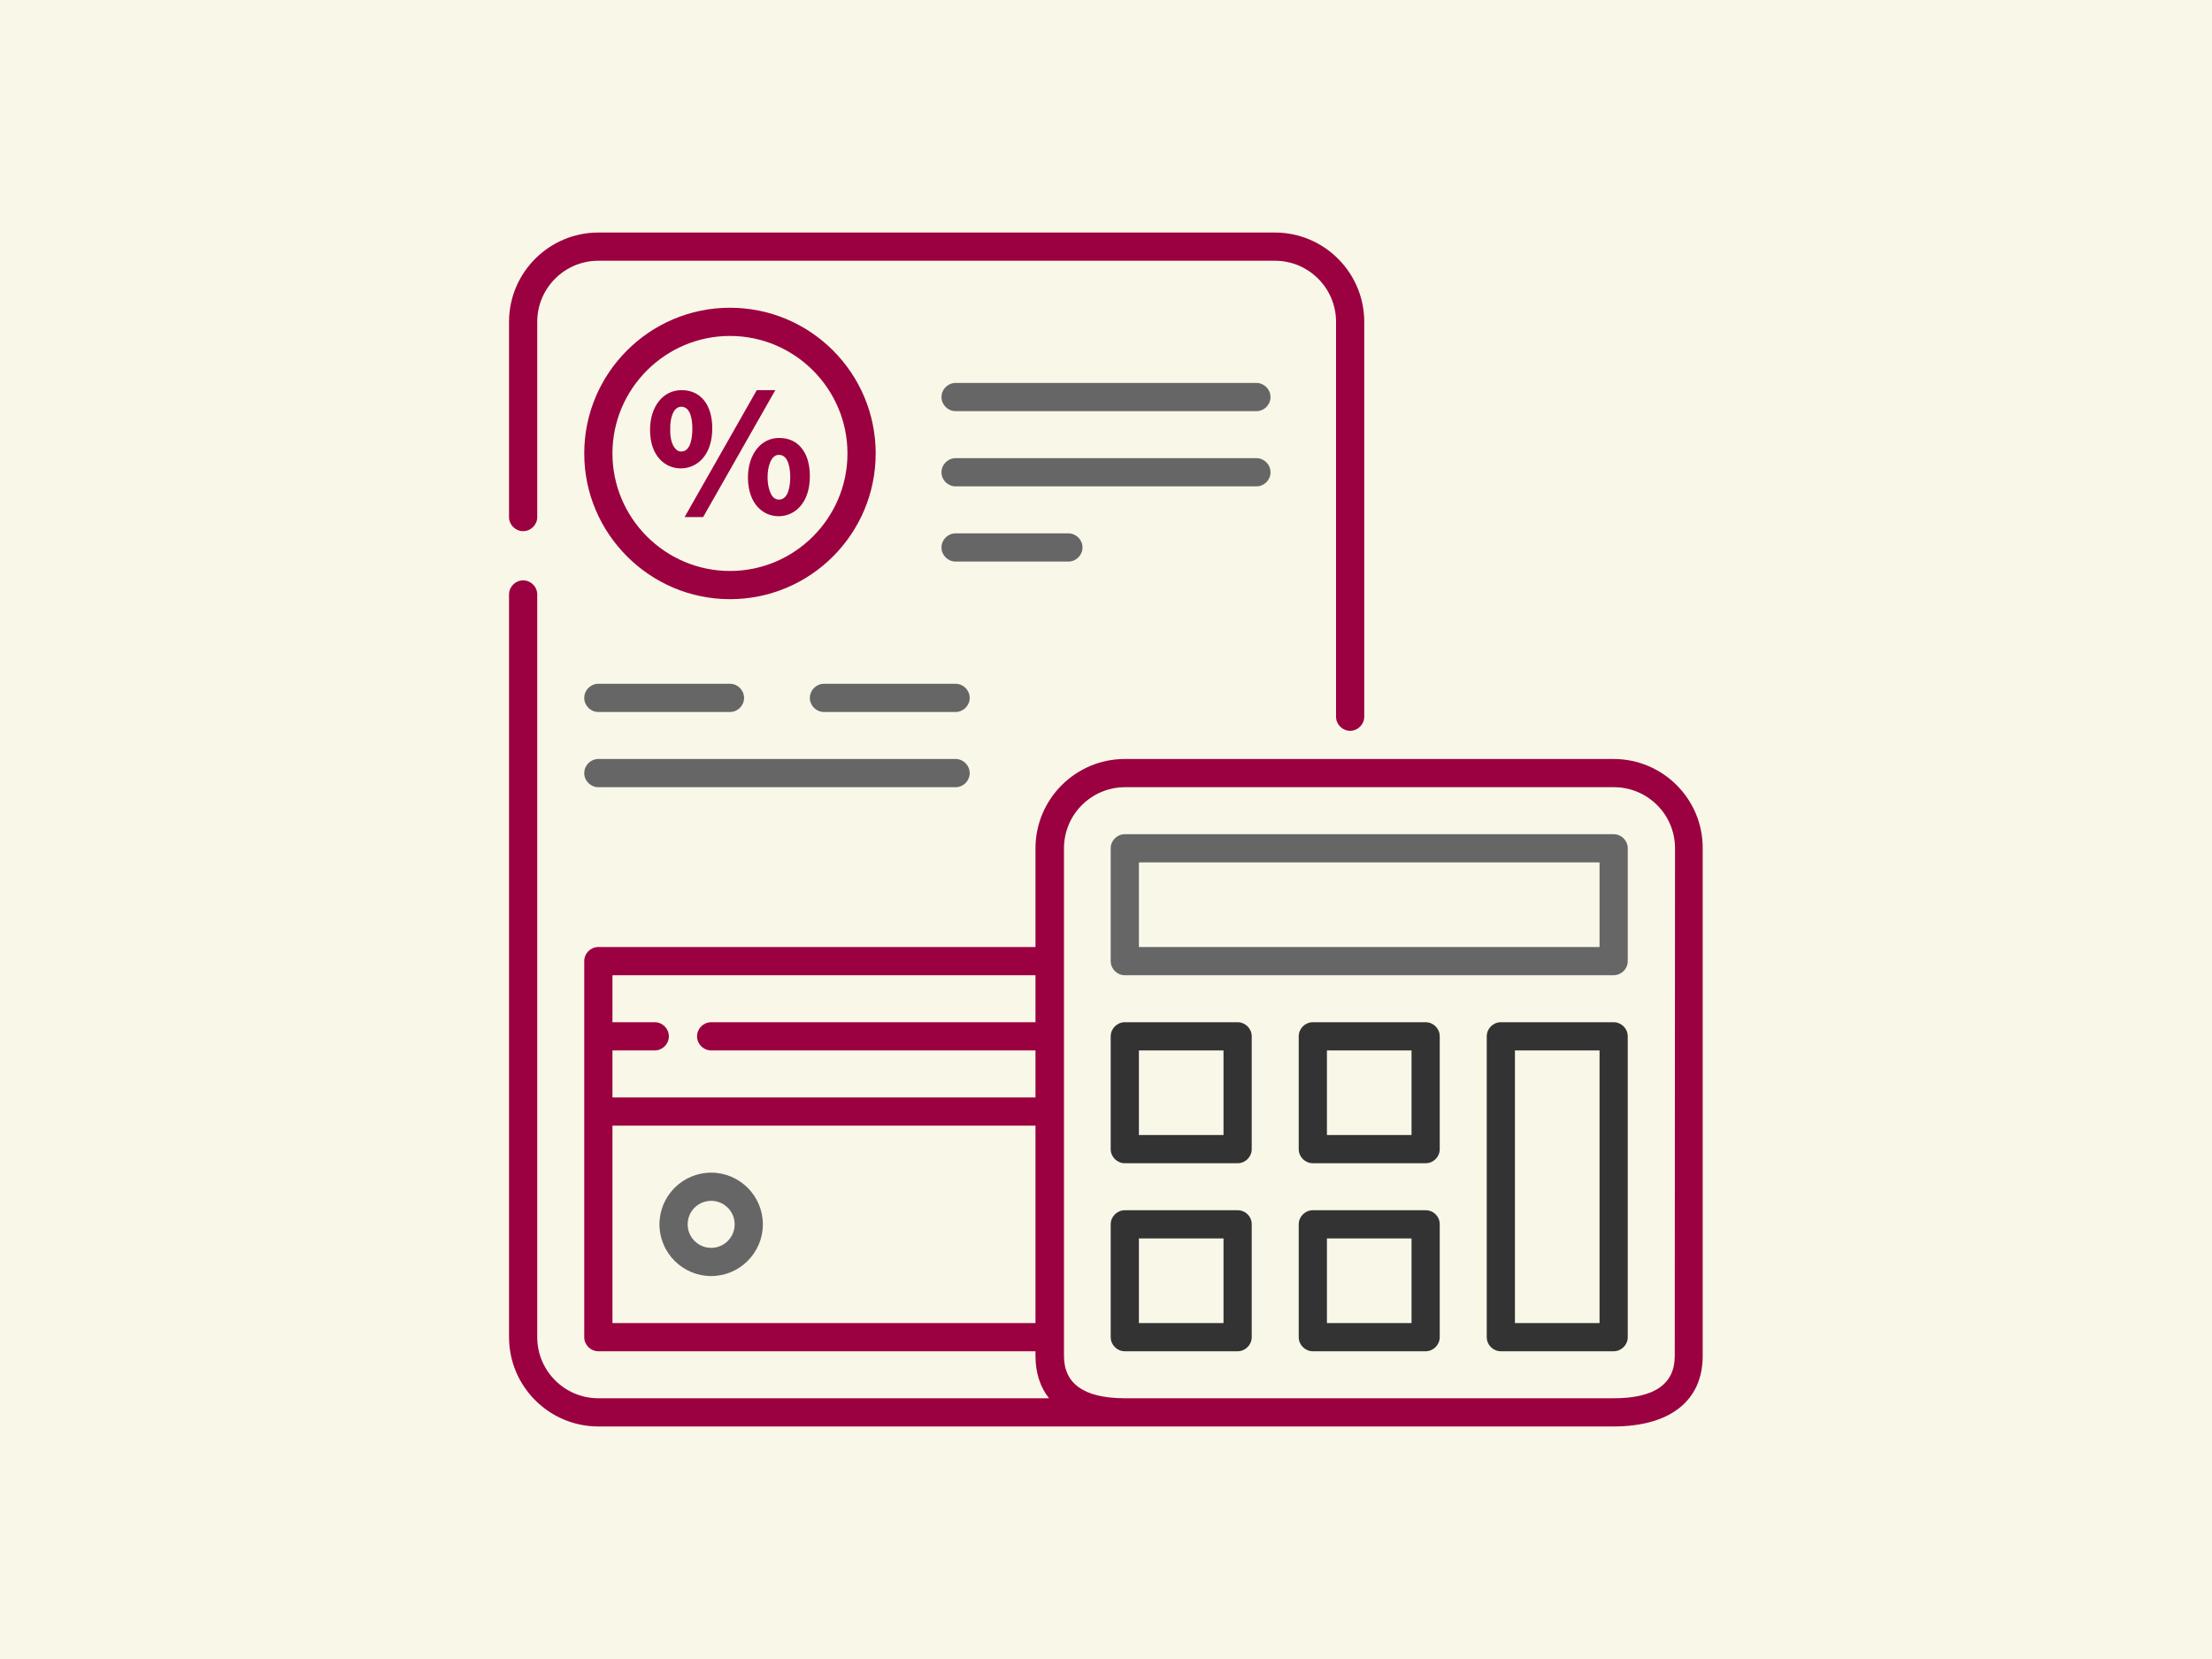 <?xml version="1.0" encoding="utf-8"?>
<!-- Generator: Adobe Illustrator 28.3.0, SVG Export Plug-In . SVG Version: 6.00 Build 0)  -->
<svg version="1.1" id="レイヤー_1" xmlns="http://www.w3.org/2000/svg" xmlns:xlink="http://www.w3.org/1999/xlink" x="0px"
	 y="0px" viewBox="0 0 800 600" style="enable-background:new 0 0 800 600;" xml:space="preserve">
<style type="text/css">
	.st0{fill:#F9F7E8;}
	.st1{fill:#9B0040;}
	.st2{fill:#666666;}
	.st3{fill:#333333;}
</style>
<g>
	<rect class="st0" width="800" height="600"/>
</g>
<g id="Layer_1_1_">
	<g>
		<path class="st1" d="M189.2,192.1c2.8,0,5.1-2.3,5.1-5.1v-70.6c0-12.2,9.9-22.1,22.1-22.1h244.7c12.2,0,22.1,9.9,22.1,22.1v142.8
			c0,2.8,2.3,5.1,5.1,5.1c2.8,0,5.1-2.3,5.1-5.1V116.4c0-17.8-14.5-32.3-32.3-32.3H216.4c-17.8,0-32.3,14.5-32.3,32.3V187
			C184.1,189.8,186.4,192.1,189.2,192.1z"/>
		<path class="st2" d="M257.2,424.1c-10.3,0-18.7,8.4-18.7,18.7s8.4,18.7,18.7,18.7s18.7-8.4,18.7-18.7S267.5,424.1,257.2,424.1z
			 M257.2,451.3c-4.7,0-8.5-3.8-8.5-8.5s3.8-8.5,8.5-8.5s8.5,3.8,8.5,8.5S261.9,451.3,257.2,451.3z"/>
		<path class="st1" d="M264,216.7c29.1,0,52.7-23.6,52.7-52.7s-23.6-52.7-52.7-52.7S211.3,135,211.3,164S235,216.7,264,216.7z
			 M264,121.5c23.4,0,42.5,19.1,42.5,42.5s-19.1,42.5-42.5,42.5s-42.5-19.1-42.5-42.5S240.6,121.5,264,121.5z"/>
		<polygon class="st1" points="254.3,187 280.4,141.1 273.7,141.1 247.6,187 		"/>
		<path class="st1" d="M246.2,169.4c5.7,0,11.4-4.5,11.4-14.5c0-8.5-4.2-13.8-11.1-13.8c-6.7,0-11.4,5.9-11.4,14.4
			C235.1,165.1,240.7,169.4,246.2,169.4z M246.4,147.1c3.7,0,4,5.6,4,8c0,2.5-0.4,8.2-4,8.2c-0.9,0-1.5-0.3-2.1-1
			c-1.3-1.3-2-4-1.9-7.1C242.3,151.2,243.5,147.1,246.4,147.1z"/>
		<path class="st1" d="M270.5,172.8c0.1,9.6,5.6,13.9,11.1,13.9c5.6,0,11.3-4.5,11.3-14.5c0-8.5-4.2-13.8-11-13.8
			C275.2,158.3,270.5,164.3,270.5,172.8z M277.6,172.6c0-4,1.3-8.1,4.1-8.1c3.7,0,4.1,5.6,4.1,8c0,2.5-0.4,8.2-4.1,8.2
			c-0.8,0-1.4-0.3-2.1-0.9C278.4,178.4,277.6,175.7,277.6,172.6L277.6,172.6z"/>
		<path class="st2" d="M454.4,138.5H345.6c-2.8,0-5.1,2.3-5.1,5.1s2.3,5.1,5.1,5.1h108.8c2.8,0,5.1-2.3,5.1-5.1
			S457.2,138.5,454.4,138.5z"/>
		<path class="st2" d="M459.5,170.8c0-2.8-2.3-5.1-5.1-5.1H345.6c-2.8,0-5.1,2.3-5.1,5.1s2.3,5.1,5.1,5.1h108.8
			C457.2,175.9,459.5,173.6,459.5,170.8z"/>
		<path class="st2" d="M391.5,198c0-2.8-2.3-5.1-5.1-5.1h-40.8c-2.8,0-5.1,2.3-5.1,5.1c0,2.8,2.3,5.1,5.1,5.1h40.8
			C389.2,203.1,391.5,200.8,391.5,198z"/>
		<path class="st2" d="M216.4,284.7h129.2c2.8,0,5.1-2.3,5.1-5.1c0-2.8-2.3-5.1-5.1-5.1H216.4c-2.8,0-5.1,2.3-5.1,5.1
			C211.3,282.4,213.6,284.7,216.4,284.7z"/>
		<path class="st2" d="M345.6,247.3H298c-2.8,0-5.1,2.3-5.1,5.1c0,2.8,2.3,5.1,5.1,5.1h47.6c2.8,0,5.1-2.3,5.1-5.1
			C350.7,249.6,348.4,247.3,345.6,247.3z"/>
		<path class="st2" d="M216.4,257.5H264c2.8,0,5.1-2.3,5.1-5.1c0-2.8-2.3-5.1-5.1-5.1h-47.6c-2.8,0-5.1,2.3-5.1,5.1
			S213.6,257.5,216.4,257.5z"/>
		<path class="st3" d="M447.6,369.7h-40.8c-2.8,0-5.1,2.3-5.1,5.1v40.8c0,2.8,2.3,5.1,5.1,5.1h40.8c2.8,0,5.1-2.3,5.1-5.1v-40.8
			C452.7,372,450.4,369.7,447.6,369.7z M442.5,410.5h-30.6v-30.6h30.6V410.5z"/>
		<path class="st3" d="M515.6,369.7h-40.8c-2.8,0-5.1,2.3-5.1,5.1v40.8c0,2.8,2.3,5.1,5.1,5.1h40.8c2.8,0,5.1-2.3,5.1-5.1v-40.8
			C520.7,372,518.4,369.7,515.6,369.7z M510.5,410.5h-30.6v-30.6h30.6V410.5z"/>
		<path class="st3" d="M583.6,369.7h-40.8c-2.8,0-5.1,2.3-5.1,5.1v108.8c0,2.8,2.3,5.1,5.1,5.1h40.8c2.8,0,5.1-2.3,5.1-5.1V374.8
			C588.7,372,586.4,369.7,583.6,369.7z M578.5,478.5h-30.6v-98.6h30.6V478.5z"/>
		<path class="st3" d="M447.6,437.7h-40.8c-2.8,0-5.1,2.3-5.1,5.1v40.8c0,2.8,2.3,5.1,5.1,5.1h40.8c2.8,0,5.1-2.3,5.1-5.1v-40.8
			C452.7,439.9,450.4,437.7,447.6,437.7z M442.5,478.5h-30.6v-30.6h30.6V478.5z"/>
		<path class="st3" d="M515.6,437.7h-40.8c-2.8,0-5.1,2.3-5.1,5.1v40.8c0,2.8,2.3,5.1,5.1,5.1h40.8c2.8,0,5.1-2.3,5.1-5.1v-40.8
			C520.7,439.9,518.4,437.7,515.6,437.7z M510.5,478.5h-30.6v-30.6h30.6V478.5z"/>
		<path class="st2" d="M583.6,301.7H406.8c-2.8,0-5.1,2.3-5.1,5.1v40.8c0,2.8,2.3,5.1,5.1,5.1h176.8c2.8,0,5.1-2.3,5.1-5.1v-40.8
			C588.7,304,586.4,301.7,583.6,301.7z M578.5,342.5H411.9v-30.6h166.6V342.5z"/>
		<path class="st1" d="M583.6,274.5H406.8c-17.8,0-32.3,14.5-32.3,32.3v35.7H216.4c-2.8,0-5.1,2.3-5.1,5.1v136
			c0,2.8,2.3,5.1,5.1,5.1h158.1v1.7c0,6.1,1.7,11.3,4.9,15.3h-163c-12.2,0-22.1-9.9-22.1-22.1V215c0-2.8-2.3-5.1-5.1-5.1
			c-2.8,0-5.1,2.3-5.1,5.1v268.6c0,17.8,14.5,32.3,32.3,32.3l367.1,0c20.5,0,32.3-9.3,32.3-25.5V306.8
			C615.9,289,601.4,274.5,583.6,274.5z M374.5,352.7v17H257.2c-2.8,0-5.1,2.3-5.1,5.1c0,2.8,2.3,5.1,5.1,5.1h117.3v17h-153v-17h15.3
			c2.8,0,5.1-2.3,5.1-5.1c0-2.8-2.3-5.1-5.1-5.1h-15.3v-17H374.5z M221.5,478.5v-71.4h153v71.4H221.5z M605.7,490.4
			c0,10.2-7.4,15.3-22.1,15.3H406.9c0,0-0.1,0-0.1,0h-0.3c-14.4-0.1-21.7-5.2-21.7-15.3V306.8c0-12.2,9.9-22.1,22.1-22.1h176.8
			c12.2,0,22.1,9.9,22.1,22.1L605.7,490.4L605.7,490.4z"/>
	</g>
</g>
</svg>
